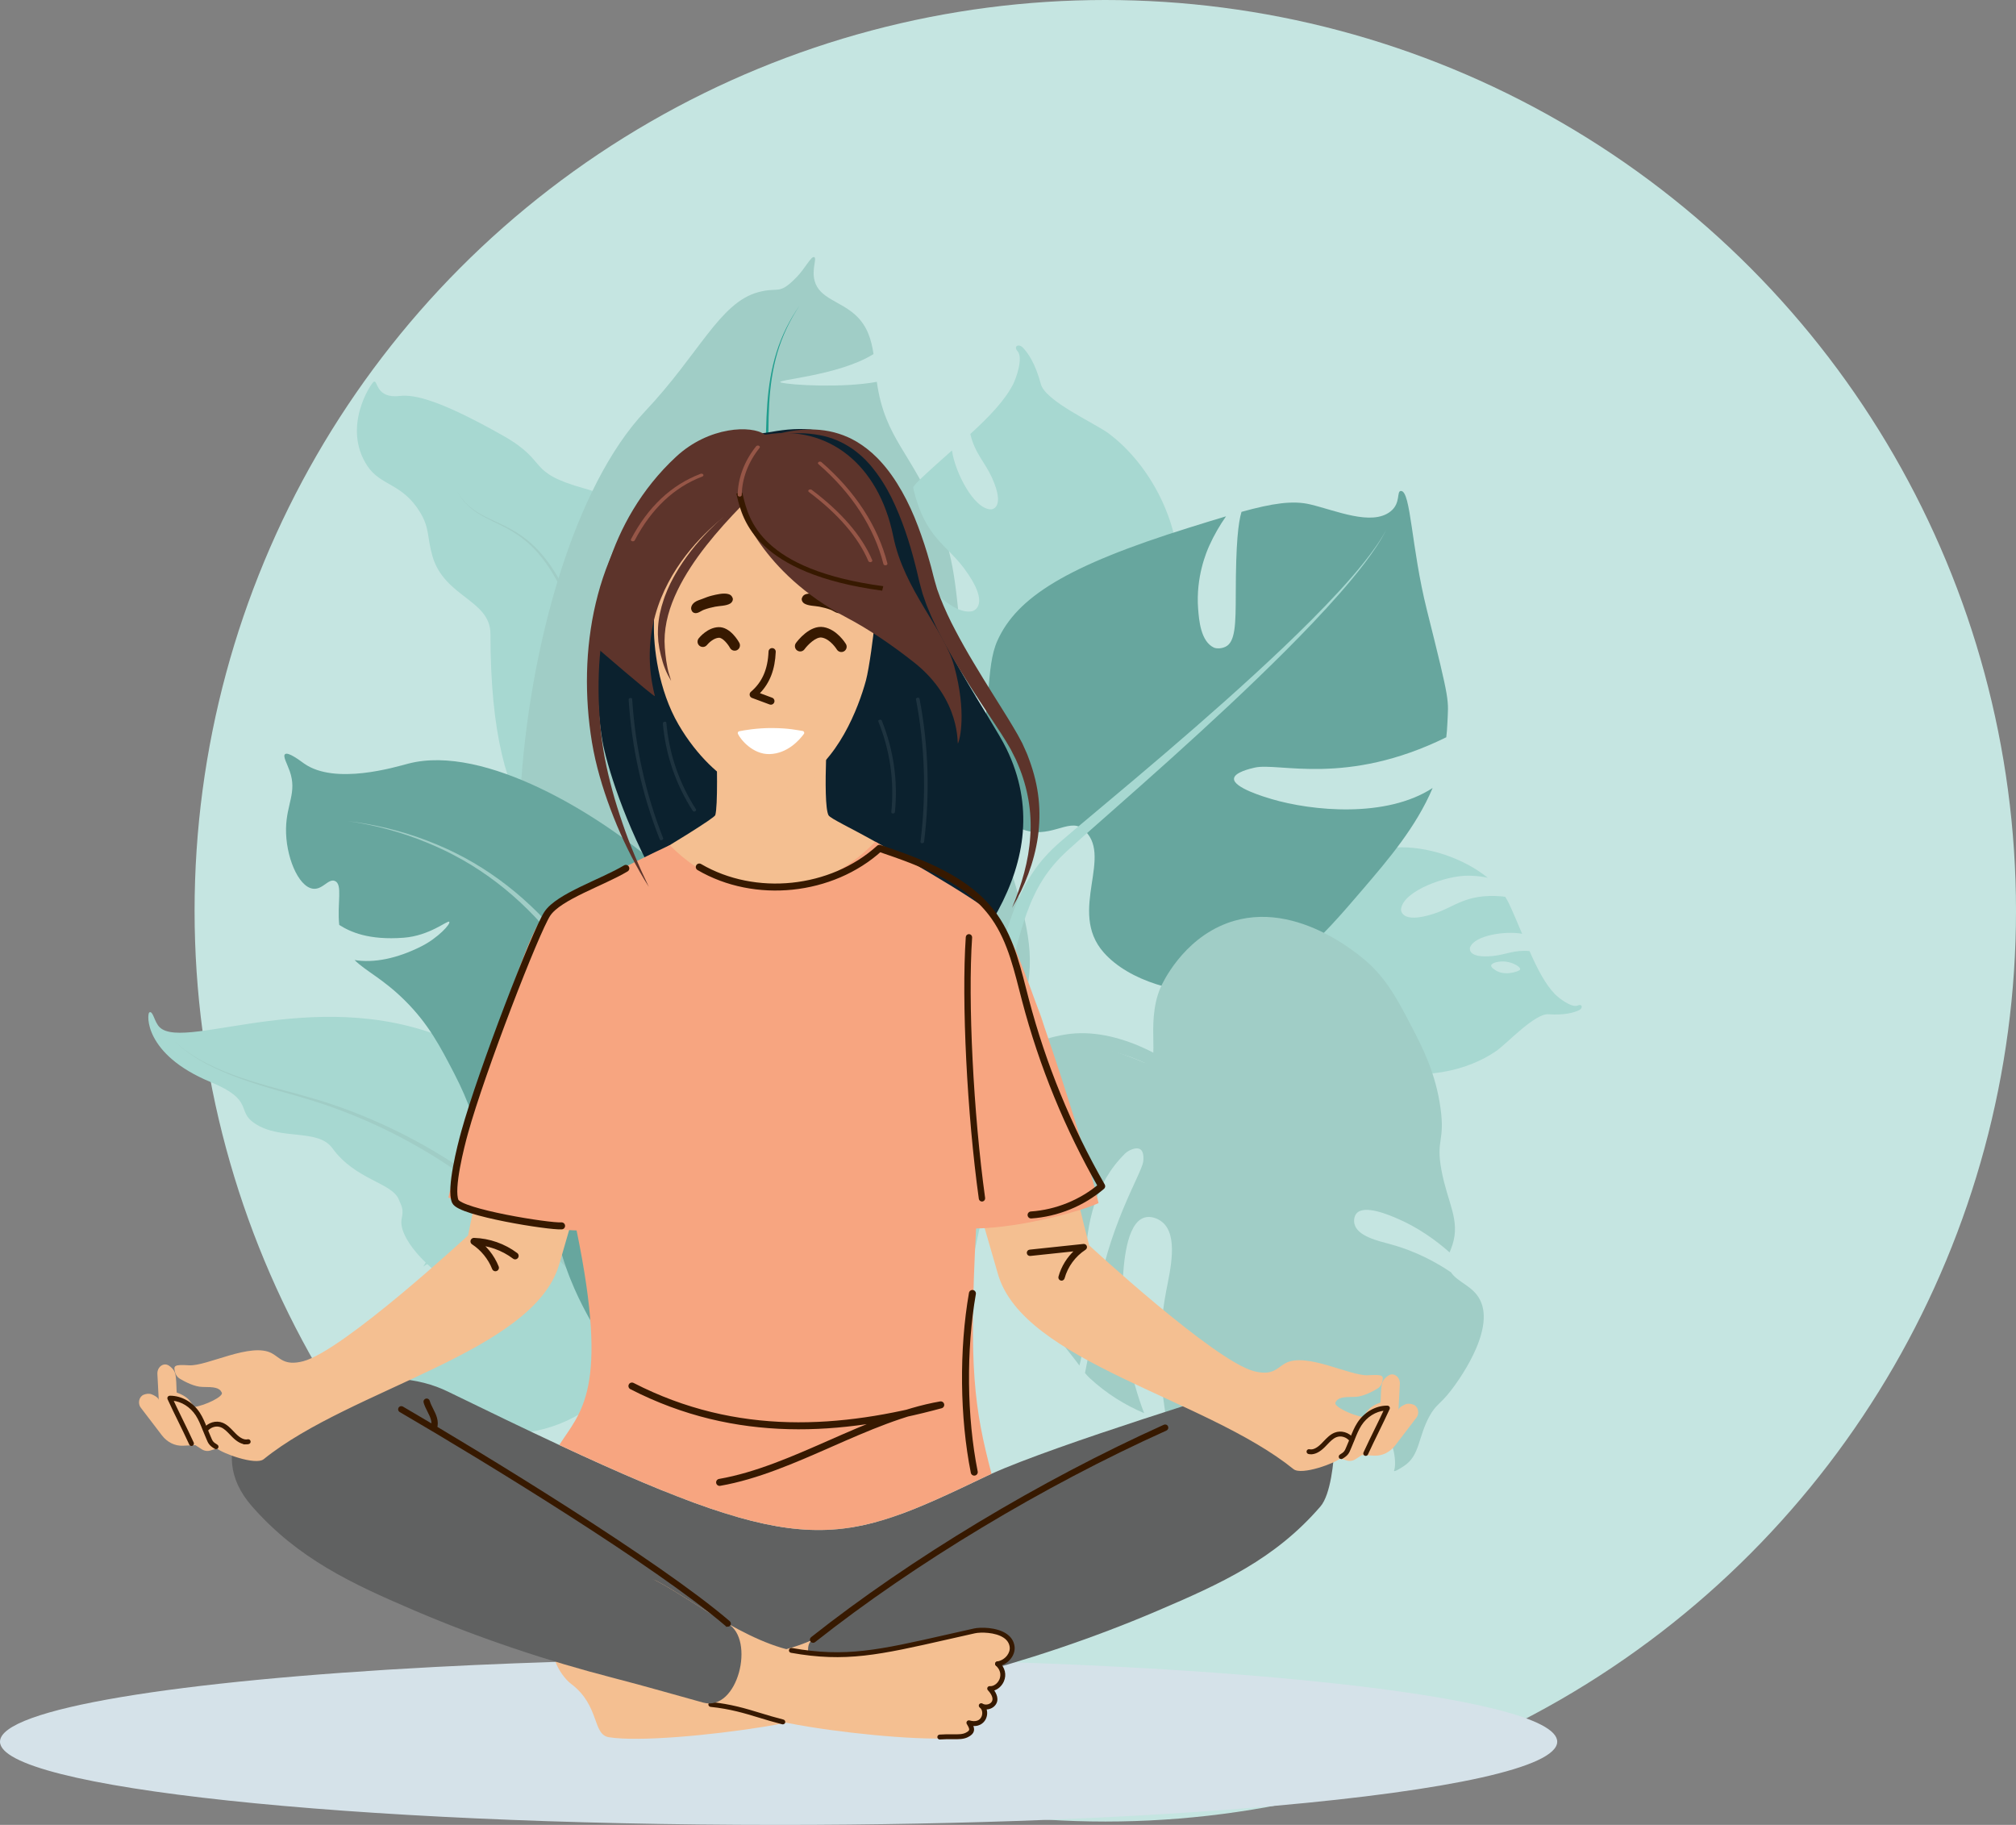 <?xml version="1.0" encoding="UTF-8"?>
<svg xmlns="http://www.w3.org/2000/svg" viewBox="0 0 264.379 239.305">
  <rect x="0" y="0" width="264.379" height="239.305" fill="#808080" stroke="none"/>
  <g isolation="isolate">
    <g id="Layer_1" data-name="Layer 1">
      <g>
        <circle cx="144.948" cy="119.431" r="119.431" fill="#c5e5e1"/>
        <g>
          <g>
            <path d="M206.913,131.85c-.839,.361-2.586-1.065-2.977-1.465-1.299-1.329-2.332-3.35-3.353-5.668-2-.191-3.136,.482-4.819,.647-3.323,.325-3.021-1.01-2.984-1.113,.57-1.627,4.727-2.209,6.834-1.799-.54-1.283-1.098-2.613-1.711-3.938-.143-.31-.314-.613-.505-.911-.151-.028-.308-.051-.478-.064-4.707-.375-6.082,1.379-8.889,2.282-4.331,1.393-4.314-.472-4.296-.62,.297-2.395,5.953-4.415,8.814-4.371,.489,.008,1.454,.025,2.55,.27-6.345-5.167-19.441-6.513-19.669,3.283-.052,2.248-2.276,.806-4.577,3.146-1.952,1.986-1.31,5.268-1.15,6.316,.809,5.292,5.425,10.38,11.132,12.208,5.447,1.744,11.586,.421,15.422-2.262,1.334-.933,5.025-4.905,6.779-4.788,2.126,.141,3.345-.209,4.03-.529,.567-.265,.44-.88-.154-.624Zm-7.563-4.739c-.013,.07-.075,.142-.377,.255-.253,.095-1.842,.657-3.027-.255-.204-.157-.42-.323-.394-.505,.054-.369,1.073-.605,1.929-.503,.963,.114,1.929,.681,1.869,1.008Z" fill="#a7d8d1"/>
            <path d="M52.672,159.835c.259-1.255,.061-1.518-.38-2.561-.935-2.209-5.698-2.551-8.7-6.705-1.909-2.641-6.827-.964-10.227-3.28-2.42-1.648,.041-3.005-5.744-5.399-8.795-3.639-8.358-8.948-8.042-9.128,.502-.287,.641,1.266,1.373,1.958,3.428,3.239,21.542-6.199,39.278,2.211,7.718,3.66,13.552,9.428,16.046,17.365,1.827,5.816,.309,9.117-1.889,8.873-2.598-.288-.511,1.112-1.748,3.575-5.142,10.238-20.933-2.221-19.965-6.91Z" fill="#a7d8d1"/>
            <path d="M88.478,71.521c-5.875,6.154-13.278,6.34-13.363,6.097-.104-.299,6.824-1.498,11.713-7.843-2.669-2.558-6.004-4.558-10.119-5.7-7.855-2.179-4.577-3.466-10.728-6.941-8.068-4.558-11.551-5.451-13.556-5.211-3.239,.389-2.843-2.232-3.427-1.846-.38,.251-4.164,5.945-.829,11.011,1.76,2.674,4.588,2.235,6.936,6.115,1.252,2.07,.89,3.224,1.605,5.715,1.545,5.383,7.607,5.75,7.607,10.196,.002,26.369,8.762,29.688,16.916,31.376,4.492,.93,4.525-3.094,7.239-2.013,7.106,2.83,12.731-26.08,.006-40.956Z" fill="#a7d8d1"/>
            <path d="M84.592,53.94c7.107-7.522,9.768-14.231,14.818-15.619,2.777-.763,2.656,.485,5.072-1.992,1.111-1.139,1.893-2.777,2.296-2.612,.379,.155-.353,1.58,.046,3.09,.623,2.359,3.407,2.667,5.426,4.563,1.504,1.412,2.024,3.18,2.304,5.058-4.635,2.914-13.367,3.394-12.106,3.736,1.298,.352,8.174,.723,12.538-.094,1.075,7.594,4.628,9.24,8.008,17.784,2.581,6.524,2.25,9.968,3.484,19.303,3.759,28.423,11.745,33.651,7.24,45.999-.501,1.375-7.323,12.574-14.798,13.758-4.489,.711-6.347-2.654-12.286-2.099-5.798,.542-7.056,4.032-12.823,5.413,0,0-3.865,1.175-12.262-2.722-21.198-9.837-15.335-74.115,3.043-93.566Z" fill="#a0cdc6"/>
            <path d="M37.511,108.621c.062-3.214,1.459-4.701,.488-7.487-.347-.996-.929-1.965-.622-2.234,.412-.361,2.027,.888,2.508,1.227,4.074,2.869,12.001,.44,13.667,.007,10.063-2.619,25.152,6.811,32.49,13.205,3.4,2.963,16.934,14.756,15.761,29.79-.043,.557,.636,11.182-6.598,13.337-4.587,1.366-7.402-3.727-12.343-1.621-3.241,1.381-4.305,3.94-7.409,4.697-4.13,1.008-8.549-3.568-9.564-4.687-3.662-4.036-2.364-6.439-6.3-14.039-1.843-3.56-3.391-6.548-6.52-9.645-2.874-2.845-5.08-3.8-6.569-5.279,2.542,.416,5.561-.191,8.754-1.796,2.182-1.097,3.926-2.993,3.651-3.228-.231-.197-2.569,1.84-5.956,2.097-4.585,.348-6.992-.746-8.461-1.678-.298-2.834,.49-5.334-.575-5.766-.866-.352-1.615,1.209-2.903,1.012-1.931-.295-3.57-4.314-3.5-7.913Z" fill="#67a69e"/>
            <path d="M50.674,186.005c.913,.028,2.014-1.94,2.231-2.456,.72-1.713,.939-3.972,1.038-6.503,1.79-.912,3.094-.703,4.72-1.167,3.21-.917,2.439-2.048,2.367-2.131-1.128-1.304-5.208-.319-7.017,.836,.031-1.392,.062-2.834,.146-4.291,.02-.341,.067-.686,.135-1.033,.13-.081,.268-.16,.421-.235,4.241-2.077,6.163-.95,9.106-1.141,4.54-.294,3.84-2.023,3.768-2.154-1.155-2.118-7.158-1.921-9.804-.83-.452,.186-1.343,.557-2.273,1.187,4.005-7.136,15.692-13.195,19.501-4.167,.874,2.072,2.413-.086,5.412,1.246,2.545,1.13,3.153,4.419,3.389,5.453,1.19,5.22-1.235,11.647-5.872,15.443-4.426,3.623-10.622,4.646-15.175,3.558-1.583-.378-6.475-2.717-8.064-1.965-1.926,.912-3.188,1.034-3.942,.988-.624-.038-.732-.657-.086-.637Zm5.295-7.185c.038,.061,.122,.104,.444,.099,.27-.005,1.955-.066,2.722-1.349,.132-.221,.272-.455,.181-.614-.185-.323-1.22-.168-1.979,.24-.854,.46-1.544,1.341-1.368,1.624Z" fill="#a7d8d1"/>
            <path d="M133.439,46.048c.802,.89-.234,3.659-.566,4.313-1.103,2.172-3.177,4.306-5.626,6.55,.605,2.563,1.919,3.691,2.832,5.711,1.803,3.989,.018,4.176-.126,4.174-2.26-.023-4.733-4.939-5.111-7.728-1.366,1.211-2.782,2.464-4.169,3.782-.324,.308-.629,.648-.919,1.011,.029,.199,.066,.404,.121,.621,1.517,6.003,4.274,6.971,6.576,10.075,3.553,4.79,1.231,5.555,1.039,5.595-3.099,.64-7.989-5.532-9.139-9.104-.196-.61-.581-1.816-.739-3.28-3.744,10.054,.1,26.881,12.359,23.04,2.813-.881,1.96,2.486,5.833,4.358,3.288,1.588,7.092-.591,8.327-1.232,6.23-3.233,10.604-11.107,10.471-18.962-.128-7.498-4.356-14.563-9.302-18.196-1.72-1.264-8.206-4.174-8.8-6.401-.72-2.699-1.668-4.065-2.353-4.781-.567-.592-1.278-.176-.71,.454Z" fill="#a7d8d1"/>
            <path d="M141.933,108.647c-1.803-1.407-4.38,1.555-8.07,.018-3.561-1.483-6.926-6.335-5.752-9.781,2.004-5.881,1.097-11.338,2.687-14.868,2.563-5.69,9.061-9.811,25.192-14.84,1.774-.553,3.36-1.046,4.792-1.471-.794,1.137-1.553,2.422-2.193,3.845-.358,.795-1.788,4.103-1.466,8.288,.112,1.451,.33,4.299,2.094,5.096,.137,.062,.774,.209,1.473-.113,1.324-.61,1.364-2.939,1.37-7.011,.009-6.631,.327-9.251,.751-10.688,4.044-1.118,6.711-1.525,9.009-.978,3.385,.805,8.037,2.853,10.508,.942,1.428-1.105,.772-2.713,1.403-2.705,1.297,.016,1.334,7.384,3.382,15.571,3.152,12.598,2.837,11.623,2.692,15-.025,.586-.072,1.161-.139,1.727-13.159,6.48-21.987,3.261-25.124,3.98-.566,.13-2.651,.608-2.715,1.44-.092,1.194,4.028,2.416,4.909,2.678,5.339,1.584,15.072,2.52,21.14-1.447-2.161,5.106-5.782,9.341-9.111,13.232-5.589,6.533-10.705,12.512-18.957,13.424-5.01,.553-11.748-1.325-15.063-5.079-4.84-5.48,1.543-12.862-2.809-16.258Z" fill="#67a69e"/>
            <path d="M181.821,69.422c-.809,1.527-1.839,2.92-2.906,4.271-1.074,1.349-2.214,2.643-3.38,3.913-2.339,2.534-4.79,4.963-7.286,7.341-4.998,4.754-10.18,9.312-15.418,13.802-2.62,2.244-5.258,4.467-7.904,6.683l-3.97,3.329c-.661,.558-1.321,1.116-1.979,1.691-.33,.285-.656,.599-.982,.903-.314,.32-.634,.633-.929,.973-.602,.667-1.16,1.379-1.655,2.131-.501,.748-.953,1.528-1.346,2.33-.806,1.6-1.403,3.269-1.943,4.939-.264,.84-.511,1.667-.743,2.523-.232,.878-.401,1.748-.551,2.616-.292,1.735-.506,3.46-.706,5.182-.396,3.443-.741,6.872-1.154,10.288-.41,3.416-.878,6.818-1.451,10.197-1.151,6.754-2.705,13.434-4.982,19.844-2.27,6.403-5.261,12.545-9.193,18.002-3.918,5.458-8.809,10.172-14.436,13.756l1.998,3.061c1.478-1.002,2.92-2.055,4.302-3.184,1.374-1.138,2.706-2.326,3.969-3.583,1.257-1.262,2.462-2.574,3.601-3.938,1.131-1.371,2.203-2.787,3.216-4.242,4.033-5.841,7.011-12.306,9.22-18.952,2.215-6.655,3.662-13.508,4.693-20.383,.513-3.439,.917-6.888,1.262-10.335,.348-3.446,.625-6.895,.95-10.318,.164-1.711,.342-3.417,.59-5.092,.127-.835,.273-1.664,.466-2.459,.202-.815,.427-1.648,.662-2.46,.483-1.625,1.016-3.231,1.731-4.733,.349-.756,.748-1.483,1.191-2.179,.438-.7,.933-1.363,1.472-1.99,.263-.319,.553-.616,.837-.92,.299-.292,.587-.584,.903-.872,.628-.577,1.272-1.15,1.916-1.721l3.882-3.424c2.591-2.283,5.177-4.574,7.745-6.886,5.132-4.627,10.208-9.322,15.097-14.209,2.442-2.446,4.837-4.94,7.118-7.538,1.137-1.302,2.247-2.628,3.29-4.007,1.036-1.381,2.034-2.804,2.804-4.351Z" fill="#a7d8d1"/>
            <path d="M143.756,171.075c1.39-9.96,5.902-17.057,6.16-18.712,.019-.125,.188-1.295-.389-1.659-.573-.362-1.617,.202-1.963,.542-8.035,7.908-3.973,20.735-6.011,27.82-.132-.182-.269-.369-.417-.564-2.908-3.837-13.026-15.055-11.694-29.614,.182-1.989,1.244-7.723,5.381-9.866,5.474-2.837,8.575-2.448,15.093,.266,2.689,1.12,.103-4.853,2.303-9.848,.209-.475,2.834-6.205,8.718-8.389,9.348-3.469,18.451,5.159,18.828,5.527,2.357,2.301,3.617,4.713,5.34,8.013,1.449,2.775,3.167,6.133,3.8,10.693,.621,4.469-.636,4.074,.133,8.194,.797,4.271,2.485,6.497,1.432,9.767-.126,.392-.26,.7-.371,.983-1.809-1.613-4.209-3.309-6.857-4.44-1.146-.489-4.291-1.832-5.325-.694-.339,.373-.397,.953-.294,1.395,.38,1.638,3.159,2.243,4.718,2.668,3.532,.965,6.137,2.472,7.938,3.676,.877,1.328,2.851,1.766,3.797,3.594,2.148,4.149-3.225,11.177-3.838,11.962-1.454,1.864-1.895,1.722-2.767,3.303-1.528,2.77-1.247,5.149-3.338,6.535-.475,.315-1.49,.971-1.295,.532,.248-.558,.277-3.994-2.115-5.905-2.154-1.722-15.478,3.133-27.727-.486-.581-3.538-1.506-9.534-.057-17.101,.507-2.647,1.642-7.256-.533-9.027-.588-.479-1.499-.817-2.307-.584-2.464,.714-2.763,6.412-2.871,8.488-.337,6.444,1.181,12.967,2.817,17.168-2.507-1.065-4.924-2.55-7.139-4.599-.222-.206-.423-.431-.619-.672,.402-1.887,.878-4.725,1.47-8.965Z" fill="#a0cdc6"/>
            <path d="M78.047,81.822c.929,.545,1.862,1.043,2.745,1.621,.45,.275,.871,.592,1.303,.893,.419,.319,.832,.645,1.238,.981,.392,.353,.797,.69,1.178,1.055l1.128,1.111,1.076,1.165c.361,.386,.688,.801,1.034,1.2,2.686,3.266,4.871,6.924,6.803,10.692,.955,1.893,1.842,3.82,2.681,5.768,.836,1.95,1.606,3.929,2.348,5.917,1.459,3.987,2.762,8.033,3.922,12.12,1.167,4.085,2.21,8.207,3.15,12.352,.942,4.145,1.792,8.311,2.557,12.493,3.043,16.734,4.902,33.676,5.894,50.648,.299,5.225,.516,10.455,.643,15.686h3.336c-.232-5.303-.556-10.601-.964-15.891-1.334-17.058-3.538-34.053-6.931-50.826-.853-4.192-1.79-8.367-2.82-12.519-1.028-4.153-2.159-8.282-3.416-12.373-1.25-4.093-2.643-8.145-4.194-12.138-.788-1.992-1.604-3.973-2.487-5.926-.886-1.952-1.821-3.881-2.825-5.777-2.031-3.775-4.317-7.44-7.119-10.714-.36-.4-.702-.817-1.077-1.202l-1.117-1.163-1.172-1.111c-.396-.364-.818-.703-1.225-1.055-.422-.335-.853-.662-1.288-.98-.448-.301-.886-.617-1.352-.889-.914-.572-1.874-1.06-2.794-1.577-.921-.515-1.784-1.106-2.509-1.858-.725-.746-1.35-1.601-1.87-2.52-.268-.451-.533-.917-.797-1.386-.277-.46-.558-.917-.865-1.359-.608-.885-1.286-1.725-2.048-2.485-.764-.757-1.614-1.427-2.527-1.99-.913-.566-1.884-1.02-2.853-1.463-.966-.445-1.938-.894-2.791-1.532-.426-.316-.822-.675-1.175-1.073-.348-.402-.653-.841-.925-1.299,.264,.463,.56,.909,.902,1.32,.347,.406,.738,.775,1.161,1.103,.847,.659,1.817,1.131,2.775,1.595,.961,.462,1.916,.932,2.806,1.509,.89,.574,1.713,1.249,2.449,2.007,.733,.762,1.384,1.6,1.966,2.484,.293,.44,.562,.897,.826,1.355,.25,.465,.503,.931,.77,1.402,.511,.945,1.137,1.841,1.88,2.637,.742,.801,1.646,1.444,2.573,1.987Z" fill="#a0cdc6"/>
            <path d="M81.862,139.422l.482,1.238,.452,1.249c1.17,3.344,2.038,6.788,2.616,10.278,.573,3.491,.862,7.027,.881,10.563,.013,1.768-.045,3.536-.155,5.304-.055,.884-.125,1.767-.199,2.658-.076,.892-.137,1.802-.191,2.703-.206,3.615-.182,7.241,.025,10.855,.214,3.613,.622,7.213,1.183,10.786,1.126,7.148,2.898,14.178,5.093,21.058,.628,1.959,1.294,3.904,1.987,5.839h3.391c-.882-2.247-1.724-4.509-2.515-6.79-2.315-6.705-4.214-13.557-5.481-20.527-.631-3.485-1.114-6.996-1.406-10.524-.285-3.527-.392-7.07-.274-10.606,.033-.886,.07-1.763,.125-2.656,.053-.894,.104-1.797,.139-2.7,.069-1.807,.086-3.62,.03-5.43-.104-3.621-.487-7.235-1.157-10.793-.675-3.557-1.646-7.058-2.921-10.443l-.492-1.264-.522-1.251c-.352-.825-.713-1.649-1.087-2.469-.75-1.639-1.556-3.254-2.431-4.832-1.75-3.154-3.769-6.164-6.094-8.922-2.321-2.759-4.948-5.266-7.858-7.388-1.455-1.061-2.977-2.028-4.559-2.884l-1.199-.617c-.4-.205-.811-.388-1.215-.582-.82-.366-1.645-.722-2.485-1.037-3.352-1.287-6.862-2.136-10.415-2.568,3.542,.514,7.021,1.443,10.323,2.8,.828,.333,1.639,.706,2.444,1.087,.397,.203,.8,.393,1.192,.606l1.173,.639c1.546,.884,3.029,1.875,4.442,2.956,2.826,2.163,5.357,4.693,7.579,7.463,2.226,2.769,4.145,5.777,5.795,8.921,.825,1.573,1.582,3.18,2.283,4.813,.35,.817,.688,1.64,1.02,2.469Z" fill="#a0cdc6"/>
            <path d="M95.564,200.076c2.736,6.1,5.138,12.348,7.293,18.68,.362,1.063,.714,2.129,1.062,3.197h2.051c-.434-1.276-.876-2.55-1.33-3.819-2.271-6.344-4.791-12.604-7.646-18.713-2.853-6.108-6.056-12.061-9.689-17.746-3.634-5.681-7.71-11.094-12.313-16.03-4.608-4.926-9.756-9.363-15.413-13.035-5.651-3.675-11.81-6.569-18.258-8.499-.809-.229-1.617-.467-2.426-.689l-2.432-.65c-1.618-.44-3.23-.905-4.816-1.447-1.585-.544-3.145-1.166-4.635-1.934-1.488-.766-2.906-1.693-4.122-2.853,1.198,1.179,2.604,2.131,4.085,2.922,1.483,.794,3.039,1.442,4.62,2.012,1.582,.569,3.191,1.06,4.804,1.526l2.422,.688c.805,.234,1.604,.483,2.406,.724,6.388,2.022,12.459,4.993,18.004,8.725,5.552,3.728,10.58,8.202,15.065,13.149,4.481,4.958,8.431,10.378,11.942,16.061,3.51,5.686,6.59,11.633,9.324,17.733Z" fill="#a0cdc6"/>
            <path d="M98.599,80.197c.154,4.571,.366,9.139,.594,13.707,.937,18.267,2.229,36.513,3.736,54.743,1.521,18.229,3.277,36.442,5.43,54.622,.741,6.233,1.532,12.461,2.393,18.683h3.409c-1.001-6.343-1.929-12.701-2.804-19.068-2.481-18.09-4.568-36.245-6.421-54.423-1.839-18.18-3.465-36.387-4.737-54.618-.312-4.558-.607-9.117-.845-13.679l-.166-3.421-.133-3.421c-.031-1.133-.024-2.267,.084-3.386,.104-1.122,.361-2.204,.701-3.297,.166-.547,.317-1.108,.444-1.673,.12-.567,.214-1.139,.282-1.712,.144-1.147,.169-2.297,.192-3.444,.021-2.288-.014-4.571,.116-6.848,.124-2.274,.435-4.545,1.08-6.734,.642-2.188,1.634-4.271,2.908-6.168-1.309,1.873-2.343,3.944-3.029,6.132-.689,2.188-1.044,4.47-1.211,6.754-.172,2.286-.179,4.577-.242,6.857-.044,1.137-.09,2.275-.252,3.394-.077,.56-.179,1.115-.305,1.663-.134,.548-.29,1.087-.465,1.631-.36,1.081-.657,2.228-.783,3.382-.132,1.154-.161,2.31-.15,3.461l.07,3.432,.103,3.429Z" fill="#229e8e"/>
            <path d="M74.128,146.615c2.625-6.479,7.921-10.995,13.408-12.724,1.441-.454,3.921-1.199,5.773,.015,2.901,1.902,2.067,7.175,3.22,7.33,1.441,.193,1.869-7.688,6.361-9.644,3.321-1.447,7.977,.041,10.553,2.593,6.544,6.484,5.084,19.032,1.48,26.896-2.108,4.601-8.448,15.231-16.517,17.135-1.615,.381-7.288,1.354-8.742,5.046-.313,.793-.274,1.315-.708,1.547-1.862,.997-8.215-5.557-11.796-12.139-1.621-2.98-7.788-14.314-3.031-26.055Zm5.016-.007c.165,.161,2.937-1.811,8.475-5.763,.871-.622,1.784-1.282,1.644-1.636-.199-.506-2.499-.266-4.231,.421-4.112,1.63-6.515,6.365-5.888,6.978Z" fill="#67a69e"/>
            <path d="M100.847,209.632c.533-.457,1.192-.951,1.844-1.446,.657-.497,1.327-1.005,1.992-1.526,1.332-1.042,2.646-2.142,3.903-3.31,2.517-2.333,4.813-4.952,6.733-7.835,1.926-2.878,3.465-6.017,4.57-9.289,1.111-3.272,1.776-6.672,2.077-10.079,.071-.852,.126-1.705,.153-2.558l.064-2.473c.05-1.624,.138-3.246,.274-4.86,.268-3.229,.723-6.437,1.459-9.564,.738-3.122,1.766-6.172,3.255-8.958,1.483-2.778,3.441-5.619,5.959-7.435,1.253-.91,2.651-1.314,4.112-1.855,.731-.27,1.48-.496,2.243-.673,.389-.089,.753-.162,1.128-.214,.374-.053,.754-.087,1.135-.103,1.528-.066,3.091,.151,4.614,.557,1.527,.4,3.017,.992,4.457,1.696,2.879,1.422,5.559,3.295,8.031,5.407,2.478,2.112,4.756,4.471,6.861,6.977,4.207,5.022,7.73,10.625,10.661,16.515,2.933,5.894,5.284,12.084,7.114,18.426-1.65-6.391-3.827-12.66-6.607-18.669-2.779-6.006-6.168-11.76-10.296-16.983-2.067-2.607-4.32-5.08-6.805-7.323-2.48-2.243-5.195-4.265-8.194-5.855-1.502-.786-3.075-1.467-4.73-1.952-1.65-.49-3.386-.789-5.16-.765-.443,.006-.887,.032-1.332,.082-.444,.049-.892,.126-1.31,.209-.85,.171-1.69,.399-2.516,.677-1.651,.558-3.235,1.345-4.681,2.334-2.909,1.975-5.195,4.732-6.898,7.716-1.711,2.996-2.895,6.226-3.768,9.498-.87,3.277-1.438,6.61-1.811,9.948-.189,1.67-.327,3.342-.426,5.015-.053,.828-.085,1.696-.129,2.474-.042,.796-.11,1.59-.192,2.381-.346,3.16-1.025,6.271-2.1,9.23-1.07,2.96-2.522,5.769-4.321,8.341-1.796,2.576-3.929,4.914-6.295,7.018-1.183,1.054-2.423,2.05-3.711,3.015-.643,.484-1.299,.959-1.968,1.444-.671,.49-1.347,.968-2.082,1.569-.893,.731-1.025,2.047-.294,2.94,.731,.893,2.047,1.025,2.94,.294,.01-.008,.02-.016,.029-.025l.019-.016Z" fill="#a0cdc6"/>
          </g>
          <g>
            <path d="M101.133,56.639c7.802-1.431,15.72,.357,19.681,19.587,1.48,7.186,9.252,17.998,11.188,21.991,3.597,7.421,2.445,14.585-1.119,21.188-5.046,9.35-14.501,14.682-24.649,13.131-17.412-2.661-26.258-29.587-27.244-35.436-1.88-11.156,.338-27.115,12.059-36.879,3.485-2.903,8.672-3.325,10.084-3.584Z" fill="#0b212e"/>
            <path d="M204.213,228.39c0-6.028-45.715-10.915-102.106-10.915-16.181,0-31.483,.402-45.078,1.119-33.784,1.78-57.028,5.498-57.028,9.796,0,6.028,45.715,10.915,102.106,10.915,24.815,0,47.562-.946,65.257-2.52,22.516-2.002,36.85-5.02,36.85-8.395Z" fill="#d5e2e9" mix-blend-mode="multiply"/>
            <g>
              <g>
                <path d="M130.027,193.26c-.234,.105-.455,.209-.664,.308-19.129,9.148-23.669,11.011-56.018-4.081-4.335-2.022-9.171-4.35-14.609-7.005-3.758-1.835-8.816-2.53-18.882-.753,10.173-.729,23.234,23.171,46.918,33.883,4.756,2.15,13.746,.756,16.494,.756,5.02,0,12.386-3.824,16.442-6.783,1.543-1.542,43.354-27.572,43.682-27.775-.253,.077-24.839,7.599-33.363,11.45Z" fill="#606161"/>
                <g>
                  <path d="M78.445,213.864c-1.708-.184-3.415-.469-4.845,.484-2.422,1.615-.171,5.36,1.292,6.46,3.802,2.857,2.758,6.659,4.979,7.003,3.912,.605,13.215-.238,20.24-1.369,4.379-.705,8.603-1.742,12.807-2.88,4.204-1.138-1.126-10.797-6.291-8.55-2.359,1.026-4.721,1.723-6.9,1.731-1.466,.005-5.07,.351-6.506,.108-5.39-.911-14.083-2.913-14.776-2.987Z" fill="#f4bf91"/>
                  <path d="M112.918,223.562c4.204-1.138,8.386-2.376,12.681-3.481,8.856-2.28,17.719-5.24,26.129-8.83,8.41-3.59,15.448-6.78,21.429-13.697,1.361-1.574,1.767-5.914,1.857-7.994,.143-3.298-3.873-6.091-7.025-7.073-4.332-1.349-6.684-.282-10.82,1.582-4.136,1.864-32.476,20.912-37.062,23.254-3.168,1.619-8.316,5.442-13.482,7.688-2.359,1.026,2.088,9.688,6.291,8.55Z" fill="#606161"/>
                </g>
                <g>
                  <path d="M127.784,213.864c1.708-.184,3.456,.011,4.265,.824,1.133,1.138,.937,3.495-1.229,3.495,.48,.617,1.579,2.661-1.032,3.24,.239,.587,2.219,2.083-1.11,2.242,1.42,2.135-.741,2.339-1.615,2.246,.783,1.273-.1,1.817-.705,1.9-3.921,.54-13.215-.238-20.24-1.369-8.757-1.409-16.898-4.15-25.488-6.361-8.856-2.28,.905-15.1,5.491-12.758,4.615,2.357,13.43,9.393,20.382,9.419,1.466,.005,5.07,.351,6.506,.108,5.39-.911,14.083-2.913,14.776-2.987Z" fill="#f4bf91"/>
                  <path d="M102.662,226.022c-.018,0-.036-.002-.055-.007-1.114-.282-2.09-.579-3.034-.866-1.945-.592-3.783-1.151-6.381-1.422-.122-.013-.21-.122-.198-.243,.013-.122,.121-.212,.243-.198,2.64,.276,4.498,.841,6.464,1.439,.939,.286,1.91,.581,3.014,.861,.119,.03,.191,.151,.16,.269-.025,.1-.116,.167-.215,.167Z" fill="#371900" stroke="#371900" stroke-miterlimit="10" stroke-width=".197"/>
                  <path d="M92.207,223.262c-3.833-1.052-7.659-2.171-11.578-3.18-8.856-2.28-17.719-5.24-26.129-8.83-8.41-3.59-15.385-6.835-21.429-13.697-6.614-7.51,.763-14.691,3.915-15.673,4.332-1.349,7.937,.324,12.073,2.188,4.136,1.864,9.069,5.029,12.758,7.671,4.187,2.998,7.551,5.397,11.95,8.074,4.399,2.677,7.768,5.167,12.354,7.509,2.307,1.179,5.665,3.527,9.315,5.584,3.65,2.057,1.342,11.608-3.227,10.354Z" fill="#606161"/>
                  <path d="M123.243,228.001c-.115,0-.212-.089-.221-.205-.009-.122,.082-.229,.204-.238,.665-.05,1.216-.044,1.702-.038,.76,.009,1.31,.015,1.758-.211,.302-.152,.461-.291,.501-.436,.047-.17-.05-.43-.313-.843-.05-.078-.046-.178,.01-.252,.055-.074,.151-.105,.239-.08,.8,.232,1.41,.037,1.675-.533,.222-.478,.11-1.08-.243-1.315-.064-.043-.099-.113-.099-.185,0-.042,.012-.085,.037-.122,.068-.102,.205-.13,.307-.062,.374,.248,.985,.155,1.282-.196,.344-.406,.177-1.029-.458-1.71-.063-.067-.077-.166-.037-.249,.04-.082,.129-.129,.219-.123,.517,.048,1.081-.342,1.339-.923,.141-.319,.378-1.145-.476-1.933-.09-.083-.096-.223-.013-.313,.083-.09,.223-.096,.313-.013,.739,.681,.956,1.593,.581,2.439-.265,.597-.772,1.025-1.322,1.152,.354,.484,.759,1.292,.192,1.96-.283,.334-.734,.507-1.165,.494,.15,.387,.141,.862-.055,1.286-.119,.257-.568,1.002-1.706,.874,.122,.26,.188,.521,.121,.766-.077,.279-.301,.499-.729,.715-.544,.274-1.17,.268-1.962,.258-.477-.005-1.018-.011-1.664,.037-.006,0-.011,.001-.017,.001Z" fill="#371900" stroke="#371900" stroke-miterlimit="10" stroke-width=".197"/>
                </g>
                <path d="M130.819,218.405c-.108,0-.203-.08-.219-.19-.018-.121,.067-.234,.188-.251,.528-.076,1.041-.387,1.373-.832,.28-.376,.403-.802,.344-1.199-.074-.503-.344-.919-.804-1.236-1.132-.78-3.11-.786-3.869-.617-1.28,.284-2.474,.555-3.597,.81-8.892,2.017-13.355,3.029-20.494,1.746-.12-.022-.201-.137-.179-.258,.022-.12,.136-.201,.258-.179,7.05,1.267,11.484,.261,20.317-1.742,1.123-.255,2.318-.526,3.599-.81,.85-.189,2.959-.182,4.217,.685,.565,.39,.899,.906,.992,1.536,.076,.514-.076,1.057-.428,1.528-.406,.545-1.013,.912-1.665,1.006-.011,.002-.021,.002-.032,.002Z" fill="#371900" stroke="#371900" stroke-miterlimit="10" stroke-width=".197"/>
                <path d="M106.627,215.33c-.094,0-.187-.041-.25-.121-.109-.138-.085-.338,.052-.446,13.12-10.367,29.974-20.515,46.24-27.843,.16-.072,.348-.001,.42,.159,.072,.16,.001,.348-.159,.42-16.221,7.307-33.027,17.426-46.107,27.762-.058,.046-.128,.069-.197,.069Z" fill="#371900" stroke="#371900" stroke-miterlimit="10" stroke-width=".197"/>
                <path d="M56.908,187.528c-.032,0-.064-.005-.096-.015-.167-.053-.26-.231-.207-.399,.223-.707-.108-1.362-.46-2.056-.189-.374-.385-.76-.499-1.168-.047-.169,.051-.344,.22-.392,.169-.048,.344,.051,.392,.22,.098,.348,.271,.691,.454,1.053,.375,.741,.8,1.58,.498,2.535-.043,.135-.168,.222-.303,.222Z" fill="#371900" stroke="#371900" stroke-miterlimit="10" stroke-width=".197"/>
                <path d="M95.434,213.225c-.073,0-.147-.025-.207-.076-9.133-7.83-31.965-21.785-42.762-28.07-.152-.088-.203-.283-.115-.434,.088-.151,.283-.203,.434-.115,10.814,6.295,33.687,20.278,42.855,28.137,.133,.114,.149,.315,.034,.448-.063,.073-.152,.111-.241,.111Z" fill="#371900" stroke="#371900" stroke-miterlimit="10" stroke-width=".197"/>
              </g>
              <g>
                <path d="M185.757,185.889l-2.775,3.634c-.694,.908-1.706,1.408-2.754,1.36l-1.63-.076-.84,.54c-.352,.227-.768,.284-1.155,.161l-.843-.269c-.598,.596-5.058,2.274-6.128,1.41-11.515-9.305-35.419-14.024-38.761-25.577l-6.219-21.498-44.123-4.642-6.466,22.352-.718,2.485c-3.342,11.551-27.246,16.273-38.761,25.575-1.07,.864-5.53-.812-6.128-1.41l-.843,.269c-.388,.125-.804,.068-1.155-.159l-.84-.54-1.63,.076c-1.049,.047-2.06-.452-2.754-1.36l-2.775-3.634c-.431-.566-.225-1.46,.395-1.696,.343-.13,.721-.184,1.07-.036,.726,.308,.869,.585,.894,.708l.004,.068s.004-.024-.004-.068l-.177-3.391c-.048-.923,.813-1.555,1.507-1.096,.288,.192,.55,.438,.714,.748,.036,.068,.066,.145,.093,.232,.186,.605,.164,1.623,.212,2.541,.002,.04,.702,.196,1.37,.738,.404,.327,.915,1.147,.917,1.171,1.48-.21,3.872-1.382,3.639-1.881-.323-.695-1.026-.741-2.529-.753-1.049-.007-2.322-.681-2.993-1.086-.266-.159-.472-.426-.58-.745-.013-.036-.024-.074-.035-.113-.216-.833-.144-1.018,1.832-.894,2.358,.147,8.131-3.073,10.875-1.569,1.059,.58,1.621,1.673,4.083,1.041,5.25-1.346,21.635-16.501,21.635-16.501,0,0,.128-.624,.344-1.685,1.214-5.957,5.25-25.71,5.491-26.474,1.285-4.089,3.57-12.72,6.876-14.71,2.592-1.559,5.031-3.026,7.25-4.365,7.306-4.405,12.242-7.436,12.461-7.877,.173-.606,.23-2.34,.23-4.382,0-4.084-.23-9.4-.23-9.4h14.843s-.825,12.119,0,13.782c.439,.885,10.774,4.814,19.697,13.119,1.858,1.73,8.139,11.024,8.66,15.136,1.48,11.671,5.835,28.159,5.835,28.159,0,0,16.385,15.155,21.635,16.503,2.461,.63,3.023-.463,4.083-1.043,2.744-1.503,8.517,1.716,10.875,1.569,1.976-.125,2.048,.061,1.832,.894-.011,.038-.021,.076-.035,.113-.108,.319-.314,.585-.58,.745-.672,.405-1.944,1.079-2.993,1.088-1.503,.01-2.206,.057-2.529,.752-.233,.499,2.159,1.671,3.639,1.883,.002-.024,.512-.844,.917-1.171,.669-.544,1.369-.7,1.37-.74,.048-.918,.025-1.936,.212-2.541,.027-.087,.057-.165,.093-.232,.164-.31,.425-.556,.714-.747,.694-.461,1.555,.173,1.507,1.095l-.177,3.393c-.009,.042-.004,.066-.004,.066l.004-.066c.025-.123,.168-.4,.894-.71,.349-.147,.727-.093,1.07,.036,.621,.236,.826,1.129,.395,1.696Z" fill="#f4bf91"/>
                <path d="M139.21,167.836c-.028,0-.056-.004-.084-.011-.169-.046-.269-.221-.223-.391,.363-1.325,1.122-2.542,2.141-3.465l-5.941,.629c-.174,.018-.331-.108-.349-.283-.018-.174,.108-.331,.283-.349l7.06-.747c.147-.015,.284,.072,.333,.21,.049,.139-.004,.293-.128,.373-1.347,.869-2.363,2.254-2.786,3.8-.039,.141-.167,.234-.306,.234Z" fill="#371900" stroke="#371900" stroke-miterlimit="10" stroke-width=".197"/>
                <g>
                  <g>
                    <path d="M175.88,191.239c-.076,0-.15-.039-.191-.109-.062-.105-.027-.241,.078-.304,.597-.353,.662-.51,.903-1.095,.047-.114,.1-.241,.163-.387,.109-.252,.214-.513,.316-.767,.267-.666,.543-1.355,.936-1.96,.882-1.357,2.342-2.195,3.82-2.195,.015,0,.031,0,.046,0,.075,.001,.144,.04,.185,.103,.04,.063,.046,.143,.014,.211-.481,1.052-.963,2.034-1.427,2.984-.463,.946-.942,1.924-1.421,2.969-.051,.111-.182,.16-.294,.109-.111-.051-.16-.182-.109-.294,.481-1.051,.961-2.031,1.426-2.98,.415-.848,.843-1.721,1.272-2.646-1.222,.107-2.401,.843-3.139,1.98-.369,.568-.638,1.237-.897,1.883-.103,.256-.209,.521-.321,.779-.062,.142-.113,.267-.159,.379-.256,.622-.362,.879-1.087,1.308-.035,.021-.074,.031-.113,.031Z" fill="#371900" stroke="#371900" stroke-miterlimit="10" stroke-width=".197"/>
                    <path d="M171.933,190.607c-.108,0-.215-.012-.32-.037-.119-.028-.194-.147-.166-.266,.028-.119,.147-.193,.266-.166,.47,.109,1.018-.143,1.629-.751,.104-.103,.206-.21,.308-.318,.415-.435,.844-.884,1.399-1.107,.823-.33,1.804-.045,2.387,.693,.076,.096,.059,.235-.037,.311-.096,.076-.235,.06-.311-.037-.462-.585-1.232-.814-1.874-.556-.466,.187-.844,.582-1.243,1.001-.105,.11-.21,.22-.316,.326-.605,.602-1.183,.905-1.722,.905Z" fill="#371900" stroke="#371900" stroke-miterlimit="10" stroke-width=".197"/>
                  </g>
                  <g>
                    <path d="M28.333,189.936c-.038,0-.077-.01-.113-.031-.725-.429-.831-.686-1.087-1.308-.046-.111-.097-.236-.159-.379-.112-.258-.219-.523-.322-.78-.259-.646-.527-1.314-.896-1.882-.739-1.137-1.918-1.873-3.14-1.98,.428,.923,.856,1.796,1.27,2.643,.465,.949,.946,1.931,1.427,2.983,.051,.111,.002,.243-.109,.294-.112,.051-.243,.002-.294-.109-.479-1.047-.959-2.026-1.422-2.973-.465-.949-.945-1.929-1.426-2.98-.031-.068-.026-.147,.014-.211,.04-.063,.11-.102,.185-.103,.016-0,.031-0,.047-0,1.478,0,2.938,.838,3.82,2.195,.393,.604,.669,1.292,.936,1.958,.102,.254,.207,.516,.317,.768,.063,.145,.116,.273,.163,.387,.241,.585,.306,.742,.903,1.095,.105,.062,.14,.198,.078,.304-.041,.07-.115,.109-.191,.109Z" fill="#371900" stroke="#371900" stroke-miterlimit="10" stroke-width=".197"/>
                    <path d="M32.28,189.304c-.54,0-1.117-.303-1.722-.905-.106-.106-.211-.215-.316-.325-.4-.419-.778-.815-1.244-1.002-.642-.257-1.413-.029-1.874,.556-.076,.096-.215,.113-.311,.037-.096-.076-.113-.215-.037-.311,.582-.738,1.564-1.023,2.387-.693,.555,.223,.984,.672,1.399,1.107,.102,.107,.204,.214,.308,.317,.611,.608,1.159,.86,1.629,.751,.12-.028,.238,.046,.266,.166,.028,.119-.046,.238-.166,.266-.105,.025-.212,.037-.32,.037Z" fill="#371900" stroke="#371900" stroke-miterlimit="10" stroke-width=".197"/>
                  </g>
                </g>
              </g>
              <g>
                <path d="M128.005,161.096c-.96,18.261-.256,23.512,2.022,32.163-.234,.105-.455,.209-.664,.308-19.129,9.148-23.669,11.011-56.018-4.081,2.78-4.367,6.602-7.123,2.269-28.135-5.989-.132-14.427-3.212-16.814-4.318,1.268-5.776,9.615-33.429,12.179-36.442,2.858-3.36,16.861-9.749,16.854-9.764,8.18,8.326,19.506,7.283,26.951-.455-.006,.013,13.543,7.447,16.245,10.188,2.775,2.817,11.766,31.429,13.034,37.205-2.388,1.106-10.068,3.198-16.057,3.33Z" fill="#f7a580"/>
                <path d="M128.775,157.46c-.156,0-.292-.115-.314-.274-1.546-11.144-2.281-25.89-1.71-34.299,.012-.175,.164-.308,.339-.295,.175,.012,.307,.163,.296,.339-.569,8.372,.165,23.061,1.705,34.169,.024,.174-.097,.334-.271,.358-.015,.002-.03,.003-.044,.003Z" fill="#371900" stroke="#371900" stroke-miterlimit="10" stroke-width=".197"/>
              </g>
              <path d="M108.197,99.636c-.609,1.74-3.51,5.916-7.114,5.916-3.682,0-5.689-3.806-7.75-6.421,5.643-.367,13.938,1.48,14.864,.504Z" fill="#f4bf91" mix-blend-mode="multiply"/>
            </g>
            <path d="M101.368,57.064c1.578-.437,3.213-.748,4.886-.747,1.668-.012,3.373,.307,4.935,1.01,.397,.164,.765,.381,1.142,.586,.36,.231,.729,.452,1.066,.715,.353,.245,.669,.532,.999,.805,.158,.143,.31,.293,.465,.44,.157,.146,.309,.296,.45,.454,1.175,1.238,2.135,2.65,2.966,4.113,.831,1.466,1.521,2.998,2.108,4.559,.587,1.561,1.111,3.143,1.552,4.743,.119,.398,.221,.8,.322,1.202l.153,.603c.051,.202,.101,.406,.156,.585l.322,1.113,.404,1.105c.58,1.467,1.248,2.921,2.01,4.339,.747,1.425,1.544,2.832,2.381,4.222,.822,1.398,1.688,2.776,2.551,4.161,.861,1.387,1.745,2.763,2.591,4.185,.425,.708,.843,1.435,1.233,2.201l.521,1.16c.091,.191,.168,.389,.239,.589l.222,.596c.571,1.595,.984,3.252,1.16,4.935,.182,1.682,.137,3.38-.096,5.038-.489,3.32-1.716,6.456-3.389,9.272,1.268-3.019,2.199-6.175,2.392-9.375,.239-3.195-.342-6.384-1.552-9.292l-.233-.544c-.075-.182-.155-.362-.249-.536l-.536-1.055c-.382-.676-.799-1.358-1.241-2.038l-2.692-4.089c-1.797-2.744-3.56-5.535-5.11-8.48l-.569-1.112c-.183-.375-.357-.757-.536-1.135-.088-.19-.18-.378-.265-.57l-.244-.583-.243-.584c-.083-.193-.162-.389-.228-.592l-.42-1.206-.342-1.25c-.06-.213-.104-.407-.151-.603l-.14-.589c-.096-.392-.178-.788-.284-1.176-.782-3.126-1.79-6.196-3.196-9.05-.711-1.422-1.562-2.762-2.559-3.973-.121-.156-.251-.302-.385-.444-.133-.143-.263-.291-.398-.432-.283-.268-.555-.552-.861-.794-.291-.262-.612-.483-.926-.717-.328-.209-.654-.426-1.001-.607-.686-.374-1.412-.687-2.173-.903-.76-.219-1.548-.355-2.346-.439-.799-.083-1.61-.09-2.422-.048-.813,.034-1.625,.124-2.438,.232Z" fill="#5d342b"/>
            <path d="M85.086,116.293c-1.618-2.548-2.996-5.255-4.175-8.048-1.164-2.799-2.153-5.681-2.839-8.661-.079-.374-.165-.747-.238-1.123-.07-.377-.146-.755-.206-1.131-.126-.753-.23-1.509-.32-2.268-.181-1.516-.285-3.042-.324-4.571-.039-1.529,0-3.06,.108-4.588,.112-1.527,.303-3.05,.568-4.561,.271-1.51,.626-3.006,1.063-4.48,.443-1.472,.972-2.919,1.595-4.326,1.246-2.813,2.873-5.465,4.858-7.813,.493-.589,1.015-1.154,1.552-1.702,.537-.548,1.091-1.079,1.671-1.579,.143-.128,.29-.251,.436-.374,.147-.123,.292-.247,.442-.366l.449-.359c.155-.118,.309-.238,.469-.349,.633-.454,1.301-.852,1.993-1.198,1.389-.677,2.864-1.164,4.379-1.398,.757-.113,1.523-.172,2.286-.141,.76,.036,1.525,.145,2.232,.417-.733-.182-1.487-.219-2.23-.174-.744,.038-1.481,.16-2.201,.335-1.441,.354-2.825,.913-4.093,1.656-.634,.37-1.243,.778-1.809,1.237-.144,.112-.28,.233-.418,.35l-.413,.371c-.139,.123-.272,.252-.407,.379-.135,.127-.27,.254-.401,.385-1.062,1.034-2.048,2.14-2.958,3.303-1.813,2.332-3.301,4.903-4.442,7.622-.571,1.359-1.068,2.75-1.473,4.17-.413,1.417-.747,2.858-1.005,4.314-.263,1.455-.448,2.925-.57,4.402-.127,1.476-.173,2.96-.168,4.443,.006,1.484,.081,2.968,.209,4.449,.065,.74,.149,1.479,.244,2.216,.045,.37,.105,.733,.159,1.099,.057,.365,.127,.73,.19,1.095,.556,2.918,1.359,5.809,2.341,8.638,.963,2.839,2.136,5.608,3.446,8.327Z" fill="#5d342b"/>
            <path d="M113.456,68.921s1.414,6.06,1.176,13.229c-.027,.807-.647,5.509-1.068,7.062-.975,3.604-3.695,10.701-8.881,13.38-.307,.159-3.838,2.251-8.361,.145-1.691-.787-4.864-3.465-7.337-7.717-2.666-4.582-3.305-10.207-3.23-13.324,.094-3.929-.094-6.425,.668-9.129,1.212-4.304,1.819-6.456,3.627-8.725,.993-1.246,5.323-4.627,10.626-4.971,.362-.024,5.643-.282,9.256,3.564,1.441,1.534,2.476,3.184,3.524,6.486Z" fill="#f4bf91"/>
            <path d="M98.603,64.962c-.859,.84-1.695,1.689-2.506,2.559-.813,.868-1.605,1.749-2.366,2.653-1.521,1.806-2.927,3.7-4.083,5.722-1.149,2.019-2.059,4.181-2.379,6.46-.026,.285-.071,.57-.091,.856l-.03,.862,.035,.865c.024,.294,.051,.588,.084,.881,.064,.587,.146,1.171,.267,1.748,.059,.289,.131,.576,.218,.86,.079,.286,.191,.567,.258,.862-.134-.268-.292-.522-.432-.791-.139-.269-.262-.548-.374-.831-.226-.566-.392-1.152-.538-1.741-.072-.295-.134-.591-.196-.888l-.137-.918c-.027-.308-.038-.618-.057-.929-.006-.31,.011-.62,.02-.931,.074-1.241,.346-2.463,.743-3.632,.089-.297,.209-.58,.323-.867,.058-.143,.112-.287,.173-.428l.191-.42,.194-.418,.211-.408c.141-.272,.281-.546,.438-.808,1.218-2.126,2.75-4.037,4.442-5.761,.849-.861,1.74-1.676,2.671-2.441,.466-.382,.939-.754,1.427-1.106,.486-.354,.98-.698,1.495-1.009Z" fill="#5d342b"/>
            <path d="M110.603,79.671c.037,.277-.101,.584-.359,.689-.454,.183-.916-.257-1.319-.403-.48-.176-.977-.305-1.479-.402-.593-.113-1.435-.095-1.96-.411-.256-.154-.431-.485-.309-.758,.131-.294,.281-.415,.594-.493,.625-.158,1.522,.067,2.14,.218,.428,.104,.825,.266,1.233,.425,.351,.136,.706,.216,1.017,.451,.223,.168,.405,.407,.442,.684Z" fill="#371900"/>
            <path d="M96.068,78.385c.121,.273-.055,.604-.31,.758-.523,.316-1.367,.298-1.959,.411-.502,.096-.999,.226-1.48,.402-.402,.147-.864,.587-1.318,.403-.258-.105-.397-.412-.36-.689,.037-.277,.22-.516,.443-.684,.311-.234,.667-.314,1.017-.451,.408-.16,.805-.322,1.232-.425,.618-.151,1.516-.376,2.14-.218,.312,.078,.464,.199,.595,.493Z" fill="#371900"/>
            <path d="M119.861,86.856c-2.929-2.318-6.015-4.391-8.747-5.826-11.48-6.028-14.093-14.73-14.093-14.73,0,0-15.16,9.086-11.135,24.992-.375-.087-7.599-6.341-7.599-6.341-.536-4.446,1.053-16.443,10.397-25.079,4.305-3.979,9.891-4.143,11.602-2.889,.103-.007,.209-0,.312-.017,7.879-1.232,14.614,3.81,16.547,13.373,1.428,7.065,6.679,12.174,8.004,17.074,1.616,5.979,.745,9.539,.477,10.068-.14,.276,.502-5.667-5.764-10.626Z" fill="#5d342b"/>
            <path d="M105.423,96.238c.107-.148,.02-.355-.16-.383-.775-.12-1.816-.37-3.986-.386-2.01-.015-3.745,.301-4.334,.421-.155,.032-.237,.199-.171,.343,.341,.744,1.96,2.706,4.141,2.652,2.383-.058,3.96-1.889,4.509-2.647Z" fill="#fff"/>
          </g>
          <g mix-blend-mode="multiply">
            <path d="M101.226,111.817c-.025,0-.049-.001-.075-.003-.656-.045-1.199-1.115-1.402-1.573-.205-.463-.662-.764-1.163-.767-.243-.001-.499-.001-.756,0-.814,.001-1.654,.004-2.21-.051-.122-.012-.211-.121-.199-.243,.012-.122,.121-.21,.243-.199,.534,.053,1.363,.051,2.165,.049,.259-.001,.515-.001,.759,0,.675,.003,1.29,.408,1.566,1.03,.334,.753,.756,1.291,1.027,1.31,.493,.034,.791-.602,1.054-1.162,.155-.331,.289-.616,.467-.793,.354-.352,.863-.394,1.354-.407l3.157-.082c.118-.004,.224,.093,.227,.216,.003,.122-.093,.224-.216,.228l-3.157,.082c-.419,.011-.814,.04-1.053,.278-.122,.121-.246,.386-.378,.667-.298,.634-.666,1.419-1.411,1.419Z" fill="#f4bf91"/>
          </g>
          <path d="M104.712,85.385c.282,.099,.608,.006,.792-.248,.406-.557,1.498-1.665,2.273-1.531,1.117,.193,1.954,1.543,1.962,1.557,.198,.33,.625,.436,.955,.239,.33-.198,.436-.625,.239-.954-.046-.078-1.165-1.91-2.919-2.212-1.835-.316-3.457,1.839-3.636,2.086-.225,.311-.156,.746,.155,.972,.056,.041,.117,.072,.179,.094Z" fill="#371900"/>
          <path d="M96.485,85.311c.065-.013,.129-.036,.19-.07,.338-.183,.463-.606,.28-.943-.118-.217-1.196-2.12-2.738-2.058-1.43,.057-2.477,1.326-2.591,1.471-.238,.301-.188,.739,.113,.977,.3,.238,.737,.189,.976-.111,.205-.254,.882-.918,1.558-.947,.509-.021,1.201,.857,1.458,1.331,.15,.277,.46,.411,.753,.349Z" fill="#371900"/>
          <path d="M101.192,92.398c-.085,.018-.176,.013-.264-.019l-2.313-.86c-.157-.058-.272-.196-.301-.361-.029-.165,.031-.334,.159-.442,1.482-1.265,2.217-2.942,2.313-5.277,.011-.261,.23-.465,.492-.454,.261,.011,.464,.231,.453,.492-.095,2.304-.758,4.047-2.073,5.42l1.599,.594c.245,.091,.37,.364,.279,.609-.059,.157-.192,.265-.345,.298Z" fill="#371900"/>
          <path d="M127.522,169.615c-1.288,7.384-1.196,16.225,.243,23.427" fill="none" stroke="#371900" stroke-linecap="round" stroke-linejoin="round" stroke-width=".917"/>
          <path d="M82.872,181.753c13.734,7.054,27.537,5.982,40.496,2.47-9.747,1.7-19.251,8.464-28.998,10.164" fill="none" stroke="#371900" stroke-linecap="round" stroke-linejoin="round" stroke-width=".917"/>
          <path d="M76.713,158.993c.305,.916-.274-34.422-.274-34.422l-1.57,34.422h1.844Z" fill="#f7a580" mix-blend-mode="multiply"/>
          <path d="M86.796,110.162c-.119,.037-.24-.001-.274-.087-2.307-5.834-3.68-12.003-4.082-18.335-.006-.097,.088-.193,.221-.216,.128-.022,.236,.039,.242,.136,.4,6.306,1.768,12.448,4.065,18.257,.035,.089-.036,.198-.159,.241-.004,.001-.009,.003-.013,.004Z" fill="#1e333f"/>
          <path d="M91.116,106.406c-.106,.033-.217,.007-.263-.065-2.244-3.503-3.566-7.367-3.93-11.483-.009-.097,.094-.195,.216-.218,.128-.024,.238,.035,.247,.132,.36,4.074,1.669,7.899,3.89,11.366,.053,.082,.001,.195-.116,.251-.015,.007-.029,.013-.044,.018Z" fill="#1e333f"/>
          <path d="M120.336,91.49c.124-.014,.235,.046,.253,.137,1.179,6.162,1.379,12.478,.593,18.775-.012,.096-.122,.173-.257,.171-.13-.002-.225-.082-.213-.179,.782-6.27,.583-12.559-.591-18.695-.018-.094,.072-.187,.201-.207,.005-.001,.009-.002,.013-.002Z" fill="#1e333f"/>
          <path d="M115.392,94.374c.11-.012,.214,.034,.246,.113,1.552,3.86,2.13,7.902,1.72,12.015-.009,.097-.129,.174-.253,.174-.13-.001-.228-.079-.218-.176,.406-4.07-.167-8.071-1.703-11.892-.036-.091,.035-.191,.16-.225,.016-.004,.031-.007,.046-.009Z" fill="#1e333f"/>
          <path d="M115.691,77.456c-16.608-2.239-18.311-9.331-19.038-12.359l-.093-.382,.782-.11,.094,.387c.756,3.152,2.332,9.712,18.395,11.877l-.141,.587Z" fill="#371900"/>
          <path d="M114.131,73.716c-.113,0-.217-.054-.253-.139-1.325-3.12-3.95-6.169-7.803-9.062-.103-.078-.103-.204,.001-.281,.103-.077,.272-.078,.376,0,3.912,2.939,6.58,6.042,7.932,9.222,.045,.105-.032,.216-.173,.25-.026,.006-.054,.009-.08,.009Z" fill="#965647"/>
          <path d="M116.116,74.129c-.125,0-.237-.066-.261-.162-1.219-4.803-4.168-9.335-8.525-13.104-.096-.083-.084-.208,.026-.28,.111-.072,.279-.063,.374,.02,4.419,3.822,7.409,8.417,8.646,13.29,.028,.108-.067,.212-.211,.232-.017,.002-.034,.003-.05,.003Z" fill="#965647"/>
          <path d="M82.992,70.986c-.032,0-.065-.004-.097-.014-.137-.04-.204-.156-.15-.258,2.231-4.242,5.299-7.128,9.121-8.579,.131-.05,.29-.011,.357,.087,.067,.098,.014,.217-.116,.267-3.703,1.406-6.686,4.222-8.867,8.37-.041,.078-.141,.126-.247,.126Z" fill="#965647"/>
          <path d="M97.005,65.119h-.003c-.147-.001-.264-.091-.262-.201,.037-2.253,.874-4.465,2.419-6.397,.076-.094,.24-.124,.364-.068,.126,.056,.167,.178,.091,.273-1.497,1.872-2.308,4.015-2.344,6.197-.001,.109-.12,.196-.265,.196Z" fill="#965647"/>
          <path d="M82.071,113.873c-3.064,1.838-8.788,3.684-10.291,5.94s-8.601,20.569-10.85,28.682c-.477,1.72-1.945,7.405-1.226,9.039,.645,1.466,12.343,3.335,13.941,3.217" fill="none" stroke="#371900" stroke-linecap="round" stroke-miterlimit="10" stroke-width=".917"/>
          <path d="M67.556,164.683c-1.548-1.166-3.462-1.839-5.399-1.898,1.261,.83,2.257,2.054,2.813,3.458" fill="none" stroke="#371900" stroke-linecap="round" stroke-linejoin="round" stroke-width=".917"/>
          <path d="M91.704,113.694c7.314,4.279,17.352,3.237,23.631-2.453,5.639,1.915,11.657,4.105,15.082,8.977,2.249,3.199,3.071,7.15,4.065,10.932,2.241,8.525,5.611,16.753,9.993,24.401-2.581,2.197-5.878,3.539-9.259,3.77" fill="none" stroke="#371900" stroke-linecap="round" stroke-linejoin="round" stroke-width=".917"/>
        </g>
      </g>
    </g>
  </g>
</svg>